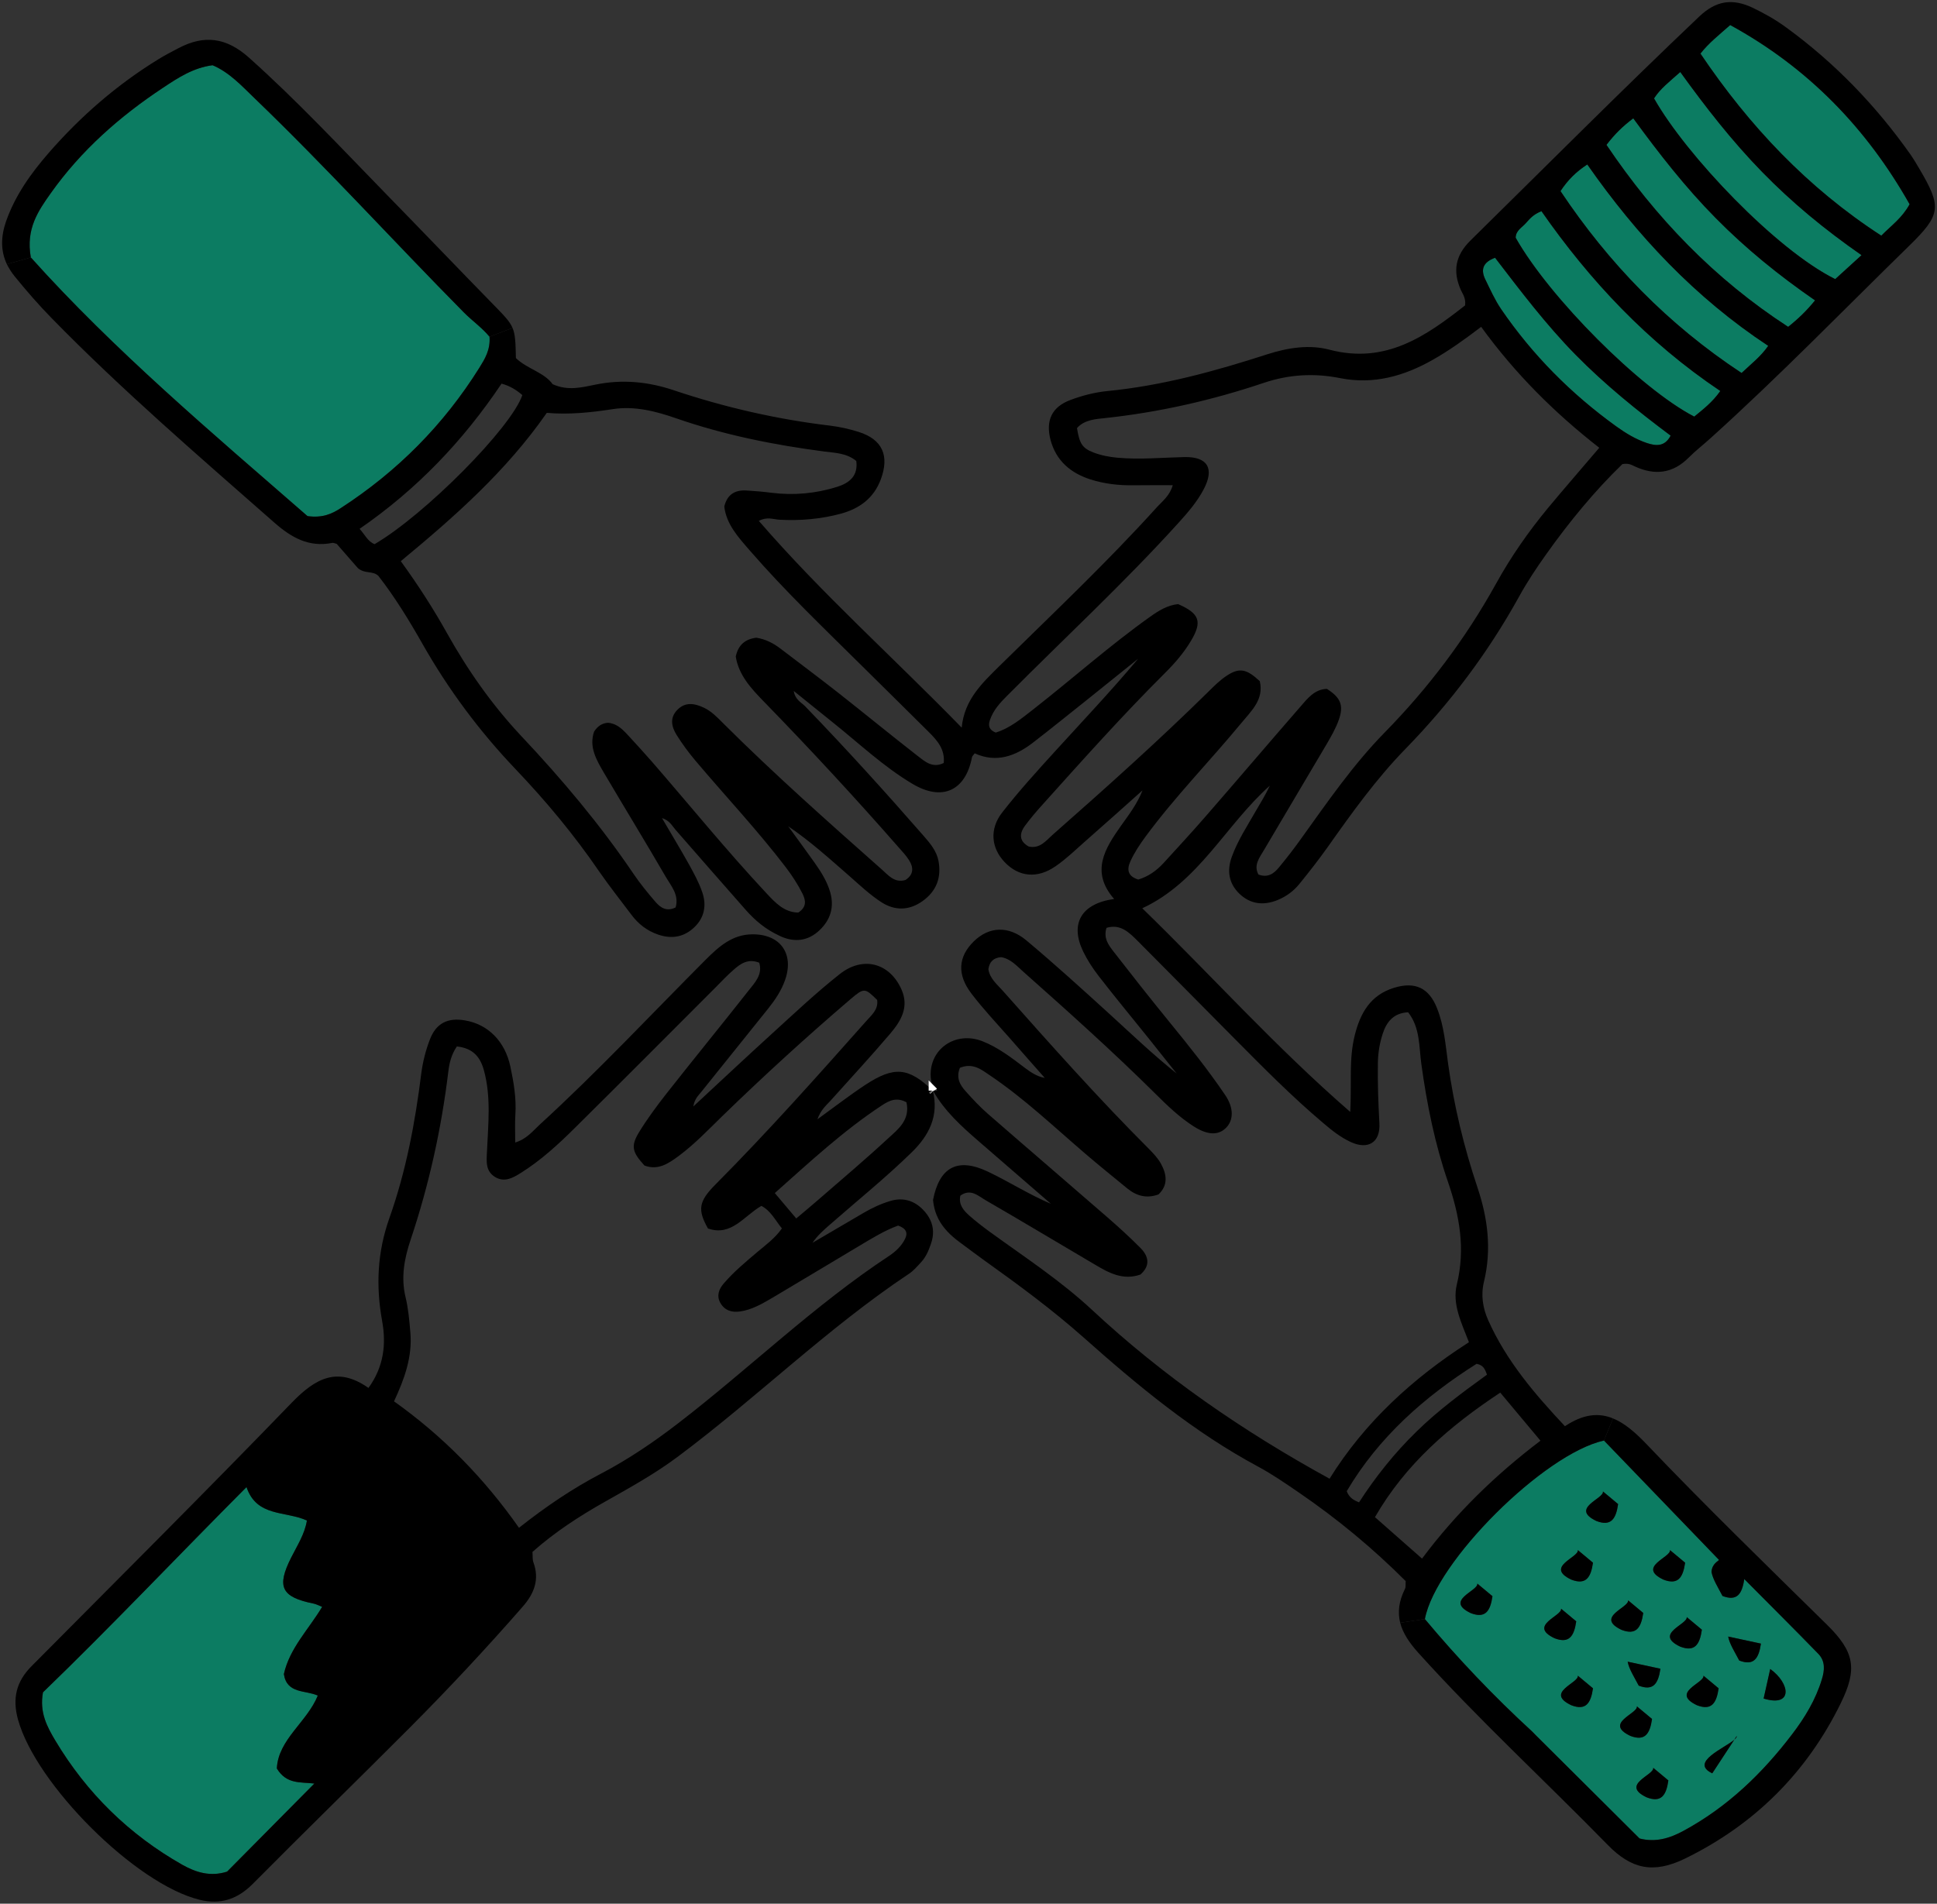<svg xmlns="http://www.w3.org/2000/svg" id="Calque_2" data-name="Calque 2" viewBox="0 0 231.25 227.33"><rect x="0" y="0" width="231.25" height="227.33" fill="#333333" stroke="none"/><defs><style>      .cls-1 {        fill: none;        stroke: #fff;        stroke-miterlimit: 10;      }      .cls-2, .cls-3, .cls-4 {        stroke-width: 0px;      }      .cls-3 {        fill: #0c7c62;      }      .cls-4 {        fill: #fff;      }    </style></defs><g id="Calque_1-2" data-name="Calque 1"><g><g><path class="cls-3" d="m58.44,40.21c.12,1.58-.57,2.67-1.22,3.72-4.26,6.81-9.79,12.37-16.53,16.74-1.05.69-2.19,1.21-3.98.96C25.3,51.69,13.6,41.81,3.68,30.74c-.62-3.42.9-5.58,2.38-7.67,3.61-5.09,8.22-9.16,13.4-12.59,1.79-1.19,3.61-2.39,5.92-2.69,2.01.85,3.48,2.47,5.02,3.95,8.59,8.26,16.6,17.09,24.97,25.56.99,1,2.17,1.82,3.07,2.91Z"></path><path class="cls-3" d="m199.45,52.02c-.7,1.35-1.76,1.24-2.82.89-1.35-.45-2.56-1.19-3.71-2.02-5.37-3.88-9.97-8.51-13.71-13.98-.74-1.09-1.29-2.32-1.87-3.51-.58-1.16-.35-2.07,1.15-2.62,3.04,3.96,6.07,7.98,9.62,11.59,3.5,3.56,7.35,6.67,11.34,9.65Z"></path><path class="cls-3" d="m205.38,46.69c-.94,1.35-2.06,2.19-3.11,3.06-6.44-3.33-17.28-14.2-21.32-21.36.01-.87.77-1.22,1.24-1.77.44-.49.87-1.02,1.84-1.4,5.76,8.27,12.64,15.62,21.35,21.47Z"></path><path class="cls-3" d="m211.1,41.3c-.9,1.29-2.01,2.13-3.18,3.24-8.81-5.81-15.85-13.08-21.62-21.72.87-1.31,1.82-2.28,3.2-3.18,5.94,8.51,12.89,15.91,21.6,21.66Z"></path><path class="cls-3" d="m216.69,35.87c-.97,1.2-2,2.2-3.21,3.16-8.76-5.69-15.8-12.99-21.69-21.73.98-1.28,1.91-2.2,3.2-3.17,3.07,4.2,6.22,8.25,9.84,11.91,3.58,3.63,7.5,6.82,11.86,9.83Z"></path><path class="cls-3" d="m222.24,30.47c-1.16,1.06-2.13,1.94-3.14,2.86-7.05-3.49-17.79-14.78-21.63-21.58.73-1.15,1.84-2,3.13-3.15,3.05,4.23,6.19,8.26,9.77,11.93,3.55,3.64,7.44,6.86,11.87,9.94Z"></path><path class="cls-3" d="m227.98,24.39c-.92,1.67-2.17,2.52-3.38,3.75-8.79-5.7-15.76-13.09-21.59-21.74,1.01-1.29,2.18-2.19,3.55-3.41,9.32,5.1,16.3,12.34,21.42,21.4Z"></path><path class="cls-3" d="m207.64,198.29c1.72.66,2.33-.21,2.59-2.02l-3.91-.84c.16.88.79,1.84,1.32,2.86Zm3.7,1.01l-.79,3.53c3.52,1.07,3.2-1.79.79-3.53Zm-15.92,4.46c.16.87-4,2-.78,3.53,1.72.66,2.33-.21,2.59-2.02l-1.81-1.51Zm.22-2.47c1.72.66,2.33-.21,2.59-2.02l-3.91-.84c.16.88.79,1.84,1.32,2.86Zm21.45-3.79c.84.87.75,1.96.41,3.05-.74,2.43-2.03,4.56-3.55,6.55-3.56,4.68-7.73,8.69-12.95,11.52-1.65.9-3.36,1.42-5.26.92-4.12-4.1-8.25-8.2-12.37-12.31-.15-.15-.31-.31-.46-.47-4.6-4.22-8.88-8.73-12.8-13.42,1.28-6.86,14.23-19.74,21.38-21.32,4.49,4.65,9.04,9.37,13.73,14.25-.07.17-.83.43-.89,1.45.16.87.78,1.84,1.31,2.86,1.72.66,2.34-.21,2.6-2.02,3.06,3.08,5.98,5.99,8.85,8.94Zm-10.04,10.25c.2-.17.31-.32.29-.45l-.29.45c-1.17,1.01-5.38,2.7-2.63,4.01l2.63-4.01Zm-1.87-6.14l-1.81-1.51c.16.87-4,2-.78,3.53,1.72.66,2.33-.21,2.59-2.02Zm-2-7l-1.81-1.51c.16.87-4,2-.78,3.53,1.72.66,2.33-.21,2.59-2.02Zm-2-8l-1.81-1.51c.16.87-4,2-.78,3.53,1.72.66,2.33-.21,2.59-2.02Zm-2,26l-1.81-1.51c.16.87-4,2-.78,3.53,1.72.66,2.33-.21,2.59-2.02Zm-3-20l-1.81-1.51c.16.87-4,2-.78,3.53,1.72.66,2.33-.21,2.59-2.02Zm-3-13l-1.81-1.51c.16.87-4,2-.78,3.53,1.72.66,2.33-.21,2.59-2.02Zm-3,7l-1.81-1.51c.16.87-4,2-.78,3.53,1.72.66,2.33-.21,2.59-2.02Zm0,15l-1.81-1.51c.16.87-4,2-.78,3.53,1.72.66,2.33-.21,2.59-2.02Zm-2-8l-1.81-1.51c.16.87-4,2-.78,3.53,1.72.66,2.33-.21,2.59-2.02Zm-10-3l-1.81-1.51c.16.87-4,2-.78,3.53,1.72.66,2.33-.21,2.59-2.02Z"></path><path class="cls-3" d="m37.43,191.49c.31.06.6.22,1.03.39-1.62,2.71-3.88,4.93-4.57,8.03.36,2.39,2.59,1.89,4.05,2.57-1.3,3.18-4.72,5.23-4.89,8.7,1.16,1.91,2.79,1.6,4.48,1.8-3.67,3.7-7.06,7.13-10.42,10.52-1.97.63-3.69.11-5.33-.81-6.37-3.61-11.43-8.58-15.18-14.85-.97-1.63-1.91-3.35-1.47-5.75,8.12-7.84,16.06-16.24,24.3-24.51,1.22,3.6,4.63,2.82,7.21,3.99-.25,1.61-1.16,2.99-1.88,4.43-1.76,3.49-1.18,4.71,2.67,5.49Z"></path><path class="cls-2" d="m218.11,194.01c3.28,3.23,3.68,5.25,1.64,9.4-4.04,8.25-10.3,14.49-18.58,18.53-3.76,1.83-6.38,1.28-9.22-1.62-7.51-7.69-15.43-14.97-22.64-22.97-1.07-1.19-1.83-2.34-2.15-3.57l2.95-.44c3.92,4.69,8.2,9.2,12.8,13.42.15.16.31.32.46.47,4.12,4.11,8.25,8.21,12.37,12.31,1.9.5,3.61-.02,5.26-.92,5.22-2.83,9.39-6.84,12.95-11.52,1.52-1.99,2.81-4.12,3.55-6.55.34-1.09.43-2.18-.41-3.05-2.87-2.95-5.79-5.86-8.85-8.94-.26,1.81-.88,2.68-2.6,2.02-.53-1.02-1.15-1.99-1.31-2.86.06-1.02.82-1.28.89-1.45-4.69-4.88-9.24-9.6-13.73-14.25l1.08-2.64c1.38.56,2.66,1.67,3.99,3.06,7.01,7.36,14.31,14.44,21.55,21.57Z"></path><path class="cls-2" d="m211.34,199.3c2.41,1.74,2.73,4.6-.79,3.53l.79-3.53Z"></path><path class="cls-2" d="m206.32,195.43l3.91.84c-.26,1.81-.87,2.68-2.59,2.02-.53-1.02-1.16-1.98-1.32-2.86Z"></path><path class="cls-2" d="m207.34,207.3c.02.13-.09.28-.29.45l.29-.45Z"></path><path class="cls-2" d="m207.05,207.75l-2.63,4.01c-2.75-1.31,1.46-3,2.63-4.01Z"></path><path class="cls-2" d="m203.37,200.1l1.81,1.51c-.26,1.81-.87,2.68-2.59,2.02-3.22-1.53.94-2.66.78-3.53Z"></path><path class="cls-2" d="m201.37,193.1l1.81,1.51c-.26,1.81-.87,2.68-2.59,2.02-3.22-1.53.94-2.66.78-3.53Z"></path><path class="cls-2" d="m199.37,185.1l1.81,1.51c-.26,1.81-.87,2.68-2.59,2.02-3.22-1.53.94-2.66.78-3.53Z"></path><path class="cls-2" d="m197.37,211.1l1.81,1.51c-.26,1.81-.87,2.68-2.59,2.02-3.22-1.53.94-2.66.78-3.53Z"></path><path class="cls-2" d="m194.32,198.43l3.91.84c-.26,1.81-.87,2.68-2.59,2.02-.53-1.02-1.16-1.98-1.32-2.86Z"></path><path class="cls-2" d="m195.42,203.76l1.81,1.51c-.26,1.81-.87,2.68-2.59,2.02-3.22-1.53.94-2.66.78-3.53Z"></path><path class="cls-2" d="m194.37,191.1l1.81,1.51c-.26,1.81-.87,2.68-2.59,2.02-3.22-1.53.94-2.66.78-3.53Z"></path><path class="cls-2" d="m191.37,178.1l1.81,1.51c-.26,1.81-.87,2.68-2.59,2.02-3.22-1.53.94-2.66.78-3.53Z"></path><path class="cls-2" d="m188.37,185.1l1.81,1.51c-.26,1.81-.87,2.68-2.59,2.02-3.22-1.53.94-2.66.78-3.53Z"></path><path class="cls-2" d="m188.37,200.1l1.81,1.51c-.26,1.81-.87,2.68-2.59,2.02-3.22-1.53.94-2.66.78-3.53Z"></path><path class="cls-2" d="m186.37,192.1l1.81,1.51c-.26,1.81-.87,2.68-2.59,2.02-3.22-1.53.94-2.66.78-3.53Z"></path><path class="cls-2" d="m176.37,189.1l1.81,1.51c-.26,1.81-.87,2.68-2.59,2.02-3.22-1.53.94-2.66.78-3.53Z"></path><path class="cls-2" d="m202.88,1.96c2.02-1.91,3.96-2.16,6.33-1.05,1.43.68,2.8,1.46,4.08,2.4,5.77,4.21,10.66,9.29,14.78,15.12.38.55.72,1.12,1.06,1.7,2.72,4.6,2.59,5.51-1.21,9.23-7.87,7.69-15.53,15.59-23.7,22.96-.86.78-1.79,1.5-2.62,2.33-1.89,1.9-4.03,2.14-6.4,1.06-.38-.17-.72-.43-1.51-.29-3.27,3.16-6.33,6.87-9.12,10.8-1.16,1.63-2.27,3.3-3.23,5.05-3.69,6.68-8.24,12.71-13.56,18.17-3.5,3.59-6.41,7.66-9.3,11.75-1.06,1.49-2.19,2.93-3.34,4.35-.69.85-1.53,1.48-2.57,1.92-1.74.72-3.31.51-4.62-.75-1.23-1.2-1.5-2.7-.9-4.37.71-1.98,1.86-3.71,2.89-5.52.57-.98,1.17-1.95,1.66-3-5.27,4.69-8.47,11.51-15.23,14.64,8.18,7.94,15.83,16.5,24.83,24.32.18-3.41-.18-6.32.54-9.16.66-2.64,1.86-4.79,4.68-5.66,2.53-.78,4.19.01,5.15,2.46.84,2.12,1.01,4.39,1.31,6.59.7,5.04,1.89,9.95,3.5,14.77,1.24,3.68,1.72,7.42.78,11.29-.38,1.55-.15,3.13.53,4.63,2.15,4.79,5.47,8.7,9.14,12.61,2.22-1.48,4.05-1.62,5.74-.93l-1.08,2.64c-7.15,1.58-20.1,14.46-21.38,21.32l-2.95.44c-.31-1.25-.17-2.57.58-4.06.1-.21.05-.49.08-.91-3.88-3.89-8.16-7.44-12.77-10.59-1.57-1.08-3.16-2.17-4.84-3.08-7.7-4.13-14.36-9.66-20.84-15.42-3.75-3.33-7.77-6.29-11.83-9.19-1.02-.73-2.01-1.49-3.02-2.23-1.04-.77-1.92-1.64-2.49-2.74-.34-.67-.56-1.42-.64-2.27.76-3.9,2.91-5.12,6.57-3.37,2.52,1.2,4.88,2.72,7.5,3.83-2.87-2.48-5.73-4.97-8.6-7.45-2.07-1.79-4.08-3.61-5.46-6.03l.03.03c-.11-.58-.29-1.14-.32-1.72-.18-3.31,2.95-5.49,6.16-4.25,1.87.73,3.47,1.96,5.06,3.17.7.52,1.41,1.03,2.4,1.22-1.39-1.58-2.8-3.16-4.18-4.75-1.54-1.75-3.15-3.45-4.56-5.3-1.77-2.3-1.6-4.44.28-6.27,1.81-1.76,4.13-1.9,6.29-.08,3.32,2.78,6.53,5.7,9.73,8.61,2.68,2.44,5.3,4.96,8.18,7.26-1.12-1.41-2.24-2.82-3.36-4.22-1.99-2.47-4-4.91-5.94-7.41-.71-.92-1.36-1.91-1.86-2.95-1.59-3.29-.25-5.71,3.7-6.26-2.85-3.26-1.1-6.02.82-8.74.94-1.32,1.93-2.61,2.57-4.23-2.31,2.06-4.61,4.13-6.94,6.17-1.12.99-2.21,2.05-3.44,2.89-2.18,1.52-4.41,1.28-6.09-.5-1.58-1.66-1.84-3.92-.29-5.91,1.99-2.56,4.19-4.97,6.37-7.37,3.31-3.63,6.68-7.2,9.87-11-2.04,1.63-4.07,3.28-6.11,4.91-2.15,1.71-4.28,3.44-6.46,5.12-2.09,1.61-4.37,2.44-6.94,1.27-.15.2-.3.32-.33.46-.76,4-3.55,5.31-7.11,3.18-3.45-2.05-6.37-4.83-9.49-7.32-1.49-1.2-2.97-2.4-4.68-3.77.17,1.06.9,1.36,1.35,1.82,4.87,5.04,9.57,10.23,14.17,15.5.78.89,1.53,1.79,1.76,2.97.37,1.98-.23,3.61-1.9,4.8-1.61,1.16-3.33,1.16-4.91.14-1.39-.9-2.61-2.06-3.86-3.16-2.34-2.04-4.64-4.13-7.27-5.91,1.05,1.45,2.12,2.89,3.15,4.35.77,1.09,1.48,2.21,1.86,3.51.51,1.78.04,3.31-1.27,4.55-1.35,1.29-2.96,1.48-4.63.74-.08-.04-.16-.07-.24-.12-1.53-.71-2.81-1.76-3.92-3.02-2.81-3.18-5.6-6.39-8.4-9.59-.42-.48-.7-1.11-1.62-1.4,1.13,1.94,2.19,3.68,3.19,5.47.6,1.09,1.21,2.19,1.61,3.36.53,1.51.3,3-.89,4.16-1.24,1.22-2.73,1.49-4.38.92-1.31-.45-2.34-1.25-3.16-2.34-1.3-1.73-2.65-3.43-3.88-5.21-2.97-4.34-6.32-8.37-9.95-12.18-4.33-4.54-8.05-9.54-11.15-15.01-1.6-2.82-3.3-5.59-5.24-8.08-.67-.66-1.56-.21-2.44-.92-.71-.81-1.64-1.88-2.54-2.91-.21-.05-.38-.15-.53-.12-2.8.55-4.87-.62-6.94-2.44-9.01-7.93-18.11-15.75-26.51-24.34-1.58-1.61-3.05-3.3-4.47-5.05-.39-.48-.69-.96-.93-1.45l2.86-.81c9.92,11.07,21.62,20.95,33.03,30.89,1.79.25,2.93-.27,3.98-.96,6.74-4.37,12.27-9.93,16.53-16.74.65-1.05,1.34-2.14,1.22-3.72l2.75-1.05c.33.79.36,1.72.4,3.6,1.32,1.29,3.36,1.69,4.39,3.12,1.83.83,3.52.37,5.11.05,3.21-.66,6.3-.35,9.34.67,6.08,2.04,12.3,3.47,18.68,4.23,1.15.14,2.3.4,3.41.75,2.83.9,3.69,2.84,2.63,5.67-.83,2.23-2.52,3.47-4.72,4.08-2.42.66-4.91.87-7.42.73-.72-.05-1.44-.38-2.42.14,7.52,8.7,16.04,16.29,24.22,24.69.32-3.34,2.44-5.31,4.51-7.36,6.35-6.25,12.84-12.37,18.82-18.99.66-.72,1.5-1.33,1.87-2.6-1.61,0-3.14-.01-4.67.01-1.76.03-3.49-.17-5.16-.7-2.36-.76-4.1-2.23-4.76-4.71-.61-2.33.15-3.96,2.41-4.79,1.39-.52,2.88-.9,4.35-1.05,6.58-.64,12.89-2.38,19.14-4.4,2.44-.78,4.99-1.18,7.4-.54,6.72,1.76,11.52-1.63,16.19-5.29.11-.88-.29-1.35-.52-1.87-.97-2.23-.65-4.09,1.16-5.88,9.09-8.94,18.08-17.98,27.33-26.76Zm25.1,22.43c-5.12-9.06-12.1-16.3-21.42-21.4-1.37,1.22-2.54,2.12-3.55,3.41,5.83,8.65,12.8,16.04,21.59,21.74,1.21-1.23,2.46-2.08,3.38-3.75Zm-69.25,152.19c4.15-6.69,9.91-11.99,16.64-16.3-.91-2.37-2.02-4.55-1.44-6.92,1.03-4.23.32-8.2-1.06-12.22-1.57-4.56-2.52-9.28-3.18-14.07-.29-2.06-.13-4.35-1.58-6.19-1.74.09-2.58,1.15-3.04,2.58-.36,1.11-.55,2.26-.57,3.44-.04,2.41.05,4.82.18,7.24.13,2.28-1.34,3.19-3.41,2.24-1.22-.56-2.26-1.39-3.28-2.26-3.76-3.17-7.21-6.67-10.67-10.16-3.82-3.84-7.61-7.7-11.43-11.53-1.04-1.03-2.09-2.15-3.79-1.63-.39,1.23.25,2.06.85,2.84,2.19,2.82,4.41,5.64,6.67,8.41,2.32,2.84,4.61,5.7,6.66,8.73,1.03,1.52,1,2.99.09,3.9s-2.18.9-3.87-.18-3.13-2.47-4.55-3.88c-5.09-5.05-10.42-9.82-15.78-14.58-.79-.7-1.52-1.55-2.64-1.74-.91.07-1.4.53-1.53,1.43.16,1.14,1.06,1.83,1.76,2.63,5.69,6.41,11.39,12.83,17.46,18.89.52.53,1.05,1.1,1.4,1.75.67,1.24.86,2.52-.31,3.63-1.41.52-2.63.19-3.74-.72-1.67-1.38-3.36-2.73-5-4.14-3.73-3.2-7.29-6.59-11.38-9.35-1.01-.68-2.02-1.54-3.59-.91-.49,1.21.02,2.07.7,2.82.83.93,1.69,1.85,2.63,2.67,4.7,4.1,9.45,8.16,14.16,12.26,1.38,1.2,2.74,2.43,4.03,3.73,1.02,1.01,1.25,2.14.03,3.21-2.08.73-3.77-.2-5.42-1.18-4.38-2.57-8.72-5.19-13.12-7.73-.85-.5-1.75-1.39-2.96-.51-.23,1.07.38,1.76,1.06,2.37.8.71,1.66,1.37,2.54,2.01,4.11,2.98,8.37,5.77,12.1,9.24,8.51,7.93,17.99,14.48,28.38,20.18Zm20.38-10.28c-6.02,3.98-11.3,8.52-14.96,14.87,1.93,1.7,3.72,3.27,5.62,4.95,4.05-5.42,8.74-9.98,14.14-14.08-1.64-1.95-3.16-3.78-4.8-5.74Zm-9.99,4.64c2.6-2.55,5.53-4.7,8.4-6.78-.24-.74-.49-1.16-1.24-1.3-6.22,3.93-11.7,8.77-15.5,15.21.3.77.79,1.06,1.47,1.33,1.97-3.05,4.24-5.9,6.87-8.46Zm49.98-137.61c1.01-.92,1.98-1.8,3.14-2.86-4.43-3.08-8.32-6.3-11.87-9.94-3.58-3.67-6.72-7.7-9.77-11.93-1.29,1.15-2.4,2-3.13,3.15,3.84,6.8,14.58,18.09,21.63,21.58Zm-5.62,5.7c1.21-.96,2.24-1.96,3.21-3.16-4.36-3.01-8.28-6.2-11.86-9.83-3.62-3.66-6.77-7.71-9.84-11.91-1.29.97-2.22,1.89-3.2,3.17,5.89,8.74,12.93,16.04,21.69,21.73Zm-5.56,5.51c1.17-1.11,2.28-1.95,3.18-3.24-8.71-5.75-15.66-13.15-21.6-21.66-1.38.9-2.33,1.87-3.2,3.18,5.77,8.64,12.81,15.91,21.62,21.72Zm-5.65,5.21c1.05-.87,2.17-1.71,3.11-3.06-8.71-5.85-15.59-13.2-21.35-21.47-.97.38-1.4.91-1.84,1.4-.47.55-1.23.9-1.24,1.77,4.04,7.16,14.88,18.03,21.32,21.36Zm-5.64,3.16c1.06.35,2.12.46,2.82-.89-3.99-2.98-7.84-6.09-11.34-9.65-3.55-3.61-6.58-7.63-9.62-11.59-1.5.55-1.73,1.46-1.15,2.62.58,1.19,1.13,2.42,1.87,3.51,3.74,5.47,8.34,10.1,13.71,13.98,1.15.83,2.36,1.57,3.71,2.02Zm-11.82,7.75c1.96-2.36,3.98-4.67,6.12-7.19-5.29-4.13-10-8.79-14.1-14.44-2.02,1.54-3.84,2.84-5.8,3.95-3.43,1.94-7.05,2.96-11.01,2.18-3.09-.62-6.1-.46-9.11.55-6.15,2.07-12.45,3.51-18.93,4.21-1.14.12-2.51.19-3.4,1.2.29,1.83.62,2.39,1.93,2.9.93.36,1.91.55,2.92.64,2.67.24,5.32-.02,7.99-.08,2.76-.05,3.59,1.37,2.29,3.84-.78,1.49-1.87,2.75-2.99,3.99-6.49,7.17-13.59,13.74-20.4,20.59-.9.89-1.74,1.79-2.15,3.02-.21.64-.09,1.14.7,1.46,1.71-.52,3.11-1.7,4.55-2.82,4.65-3.64,9.07-7.58,13.9-11.02,1.03-.73,2.07-1.37,3.33-1.5,2.55,1.11,2.91,2.08,1.55,4.36-.85,1.44-1.94,2.7-3.13,3.88-5.08,5.06-9.85,10.41-14.64,15.74-.72.8-1.43,1.63-2.07,2.5-.7.96-.67,1.85.46,2.47,1.33.28,2.03-.67,2.81-1.37,6.31-5.56,12.59-11.17,18.59-17.08.71-.7,1.42-1.42,2.25-1.96,1.5-.99,2.36-.8,3.93.66.52,2.19-1.01,3.55-2.2,5-3.76,4.55-7.91,8.78-11.43,13.55-.69.94-1.34,1.91-1.82,2.97-.46,1.02-.29,1.78.94,2.17,1.19-.35,2.19-1.06,3.05-2,1.68-1.84,3.38-3.68,5.02-5.57,3.77-4.33,7.49-8.71,11.27-13.05.85-.98,1.69-2.1,3.18-2.15,1.63,1.03,2.04,1.96,1.43,3.68-.35,1.01-.9,1.96-1.44,2.89-2.49,4.24-5.02,8.45-7.5,12.68-.53.9-1.27,1.8-.66,2.92,1.14.43,1.86-.13,2.46-.86.9-1.09,1.77-2.21,2.59-3.36,3.16-4.4,6.23-8.87,10.03-12.75,5.22-5.32,9.66-11.22,13.28-17.75,1.77-3.21,3.87-6.22,6.21-9.05Zm-72.14,30.45c.16-1.64-.78-2.69-1.78-3.69-2.6-2.59-5.21-5.15-7.81-7.73-4.62-4.58-9.32-9.06-13.59-13.98-1.35-1.56-2.78-3.11-3.02-5.23.36-1.46,1.3-1.98,2.62-1.91,1,.06,1.99.14,2.98.27,2.69.34,5.32.1,7.89-.71,1.45-.46,2.5-1.3,2.27-3.08-1.13-.94-2.52-.97-3.8-1.13-6.03-.79-11.95-1.97-17.71-3.97-2.44-.85-4.98-1.5-7.59-1.09-2.64.41-5.27.67-7.85.44-4.84,6.96-11.01,12.4-17.43,17.71,2.07,2.86,3.87,5.65,5.49,8.55,2.49,4.46,5.4,8.61,8.89,12.33,4.86,5.16,9.41,10.56,13.39,16.44.79,1.17,1.69,2.27,2.61,3.34.61.72,1.35,1.23,2.43.69.44-1.5-.54-2.56-1.18-3.66-2.42-4.17-4.94-8.28-7.39-12.44-.88-1.51-1.79-3.05-1.17-4.88.4-.64.92-1.01,1.64-1.07,1,.06,1.67.69,2.3,1.36,1.02,1.1,2.03,2.21,3.02,3.34,4.53,5.22,8.89,10.59,13.61,15.64,1.07,1.15,2.15,2.31,3.82,2.32,1-.66.91-1.42.5-2.25-.56-1.12-1.24-2.16-2-3.16-3.39-4.44-7.22-8.5-10.82-12.77-.8-.95-1.54-1.96-2.2-3.01-.61-.97-.86-2.04.05-2.99.97-1.01,2.09-.81,3.22-.27.92.44,1.6,1.17,2.31,1.88,6.08,6.06,12.5,11.75,18.92,17.44.78.69,1.51,1.63,2.81,1.24.98-.63.99-1.48.43-2.36-.35-.56-.82-1.05-1.26-1.55-5.21-5.95-10.59-11.76-16.11-17.43-1.5-1.54-2.98-3.15-3.32-5.34.3-1.41,1.14-2.08,2.45-2.25,1.09.17,2.04.65,2.91,1.32,2.32,1.77,4.65,3.51,6.94,5.31,3.14,2.47,6.23,5.01,9.38,7.46.87.67,1.79,1.54,3.15.87Zm-50.31-43.93c-.68-.59-1.43-1.08-2.48-1.37-4.61,6.87-10.14,12.65-16.95,17.34.65.71.96,1.5,1.79,1.83,6.01-3.51,16.31-13.89,17.64-17.8Z"></path><path class="cls-4" d="m111.37,130.24v-.02s0,.01.01.01l.02.04-.03-.03Z"></path><path class="cls-2" d="m92.5,142.47c.89,1.06,1.69,2,2.56,3.03.92-.78,1.74-1.45,2.55-2.16,2.83-2.46,5.69-4.87,8.44-7.42,1.18-1.08,2.63-2.18,2.17-4.29-1.21-.66-2.1-.18-2.94.37-4.6,3.03-8.62,6.77-12.78,10.47Zm-43.48,5.58c-.74,2.21-1.18,4.48-.6,6.86.33,1.36.45,2.79.57,4.19.26,2.91-.7,5.56-1.95,8.24,5.86,4.17,10.77,9.19,14.92,15.1,3.24-2.56,6.41-4.7,9.8-6.47,3.26-1.71,6.28-3.76,9.19-6,8.51-6.55,16.23-14.09,25.23-20.02.76-.51,1.44-1.15,1.86-1.99.38-.75.14-1.27-.82-1.61-1.6.58-3.15,1.54-4.71,2.47-3.44,2.05-6.85,4.11-10.29,6.15-1.22.71-2.45,1.44-3.88,1.64-.99.14-1.84-.13-2.35-1.04-.46-.84-.17-1.63.41-2.3,1.2-1.4,2.61-2.57,4-3.75,1.01-.85,2.09-1.62,2.95-2.83-.8-.98-1.33-2.11-2.45-2.69-2.11,1.21-3.56,3.67-6.38,2.7-1.26-2.25-1.12-3.23.92-5.28,6.23-6.27,12.1-12.87,17.96-19.47.65-.74,1.48-1.39,1.32-2.54-1.46-1.44-1.55-1.49-3.2-.08-5.26,4.5-10.36,9.16-15.32,13.98-1.67,1.63-3.28,3.32-5.16,4.72-1.21.89-2.46,1.77-4.1,1.15-1.45-1.59-1.66-2.3-.67-3.94.99-1.63,2.14-3.17,3.32-4.68,3.24-4.12,6.56-8.18,9.81-12.31.73-.93,1.67-1.88,1.24-3.29-1.3-.52-2.2.09-3.02.81-.75.65-1.44,1.38-2.14,2.09-5.6,5.6-11.17,11.21-16.8,16.78-2.01,2-4.1,3.92-6.51,5.43-.93.58-1.93,1.15-3.03.5-1.2-.71-1.06-1.87-1-3.09.14-3.23.51-6.48-.37-9.68-.44-1.61-1.33-2.64-3.23-2.84-.67,1-.89,1.98-1.01,2.95-.83,6.86-2.31,13.58-4.51,20.14Zm-3.4,9.69c-.76-4.2-.57-8.24.87-12.29,1.98-5.58,3.07-11.37,3.8-17.24.18-1.39.53-2.79,1.04-4.1.75-1.94,2.14-2.61,4.18-2.26,2.75.46,4.78,2.49,5.42,5.51.4,1.87.72,3.76.6,5.7-.07,1.06-.02,2.12-.02,3.37,1.36-.41,2.09-1.36,2.92-2.13,6.89-6.3,13.26-13.12,19.85-19.73,1.55-1.54,3.14-2.98,5.54-3,1.16-.01,2.13.27,2.84.77,1.32.93,1.79,2.63,1.07,4.68-.44,1.27-1.19,2.38-2.02,3.42-2.65,3.32-5.33,6.62-7.98,9.94-.35.44-.8.83-.96,1.75,3.26-3.02,6.31-5.89,9.4-8.7,2.65-2.41,5.26-4.88,8.07-7.1,2.81-2.23,6-1.32,7.39,1.84.93,2.1-.08,3.76-1.33,5.24-2.32,2.73-4.76,5.36-7.15,8.03-.53.58-1.16,1.09-1.56,2.22,2.1-1.52,3.85-2.88,5.7-4.1,3.48-2.28,5.16-2.11,8.08.68.74,3-.44,5.34-2.54,7.38-3.1,3.03-6.48,5.75-9.74,8.61-.75.65-1.49,1.3-2.09,2.18,2.03-1.19,4.06-2.39,6.09-3.57,1.01-.59,2.05-1.08,3.18-1.42,1.54-.47,2.85-.05,3.89,1,.4.4.7.82.91,1.28.39.84.44,1.79.07,2.84-.28.8-.59,1.56-1.17,2.18-.45.49-.89,1.01-1.44,1.38-9.8,6.53-18.2,14.83-27.61,21.85-2.75,2.06-5.73,3.7-8.7,5.38-3.05,1.72-5.98,3.62-8.65,5.99.04.43-.02.87.11,1.24.75,2.05.1,3.72-1.26,5.28-4.33,4.96-8.82,9.77-13.47,14.44-6.23,6.25-12.56,12.42-18.78,18.69-1.82,1.83-3.85,2.5-6.34,1.89-7.65-1.87-19.55-13.79-21.68-21.52-.7-2.54-.2-4.54,1.61-6.37,10.39-10.47,20.84-20.88,31.08-31.48,2.81-2.9,5.45-4.36,9.15-1.75,1.85-2.56,2.13-5.26,1.63-8Zm-7.16,34.14c-.43-.17-.72-.33-1.03-.39-3.85-.78-4.43-2-2.67-5.49.72-1.44,1.63-2.82,1.88-4.43-2.58-1.17-5.99-.39-7.21-3.99-8.24,8.27-16.18,16.67-24.3,24.51-.44,2.4.5,4.12,1.47,5.75,3.75,6.27,8.81,11.24,15.18,14.85,1.64.92,3.36,1.44,5.33.81,3.36-3.39,6.75-6.82,10.42-10.52-1.69-.2-3.32.11-4.48-1.8.17-3.47,3.59-5.52,4.89-8.7-1.46-.68-3.69-.18-4.05-2.57.69-3.1,2.95-5.32,4.57-8.03Z"></path><path class="cls-2" d="m61.19,39.16l-2.75,1.05c-.9-1.09-2.08-1.91-3.07-2.91-8.37-8.47-16.38-17.3-24.97-25.56-1.54-1.48-3.01-3.1-5.02-3.95-2.31.3-4.13,1.5-5.92,2.69-5.18,3.43-9.79,7.5-13.4,12.59-1.48,2.09-3,4.25-2.38,7.67l-2.86.81c-.75-1.59-.73-3.28-.1-5.11,1.1-3.13,2.98-5.75,5.12-8.21,3.8-4.36,8.13-8.12,13.06-11.15.78-.48,1.6-.91,2.41-1.33,3.07-1.62,5.71-1.28,8.41,1.13,5.73,5.12,10.95,10.72,16.3,16.21,4.31,4.41,8.57,8.87,12.88,13.28,1.3,1.33,1.95,1.99,2.29,2.79Z"></path></g><g><path class="cls-1" d="m111.37,130.24l.03.03"></path><path class="cls-1" d="m111.4,130.27l-.02-.04s-.01-.01-.01-.01v.02"></path></g></g></g></svg>